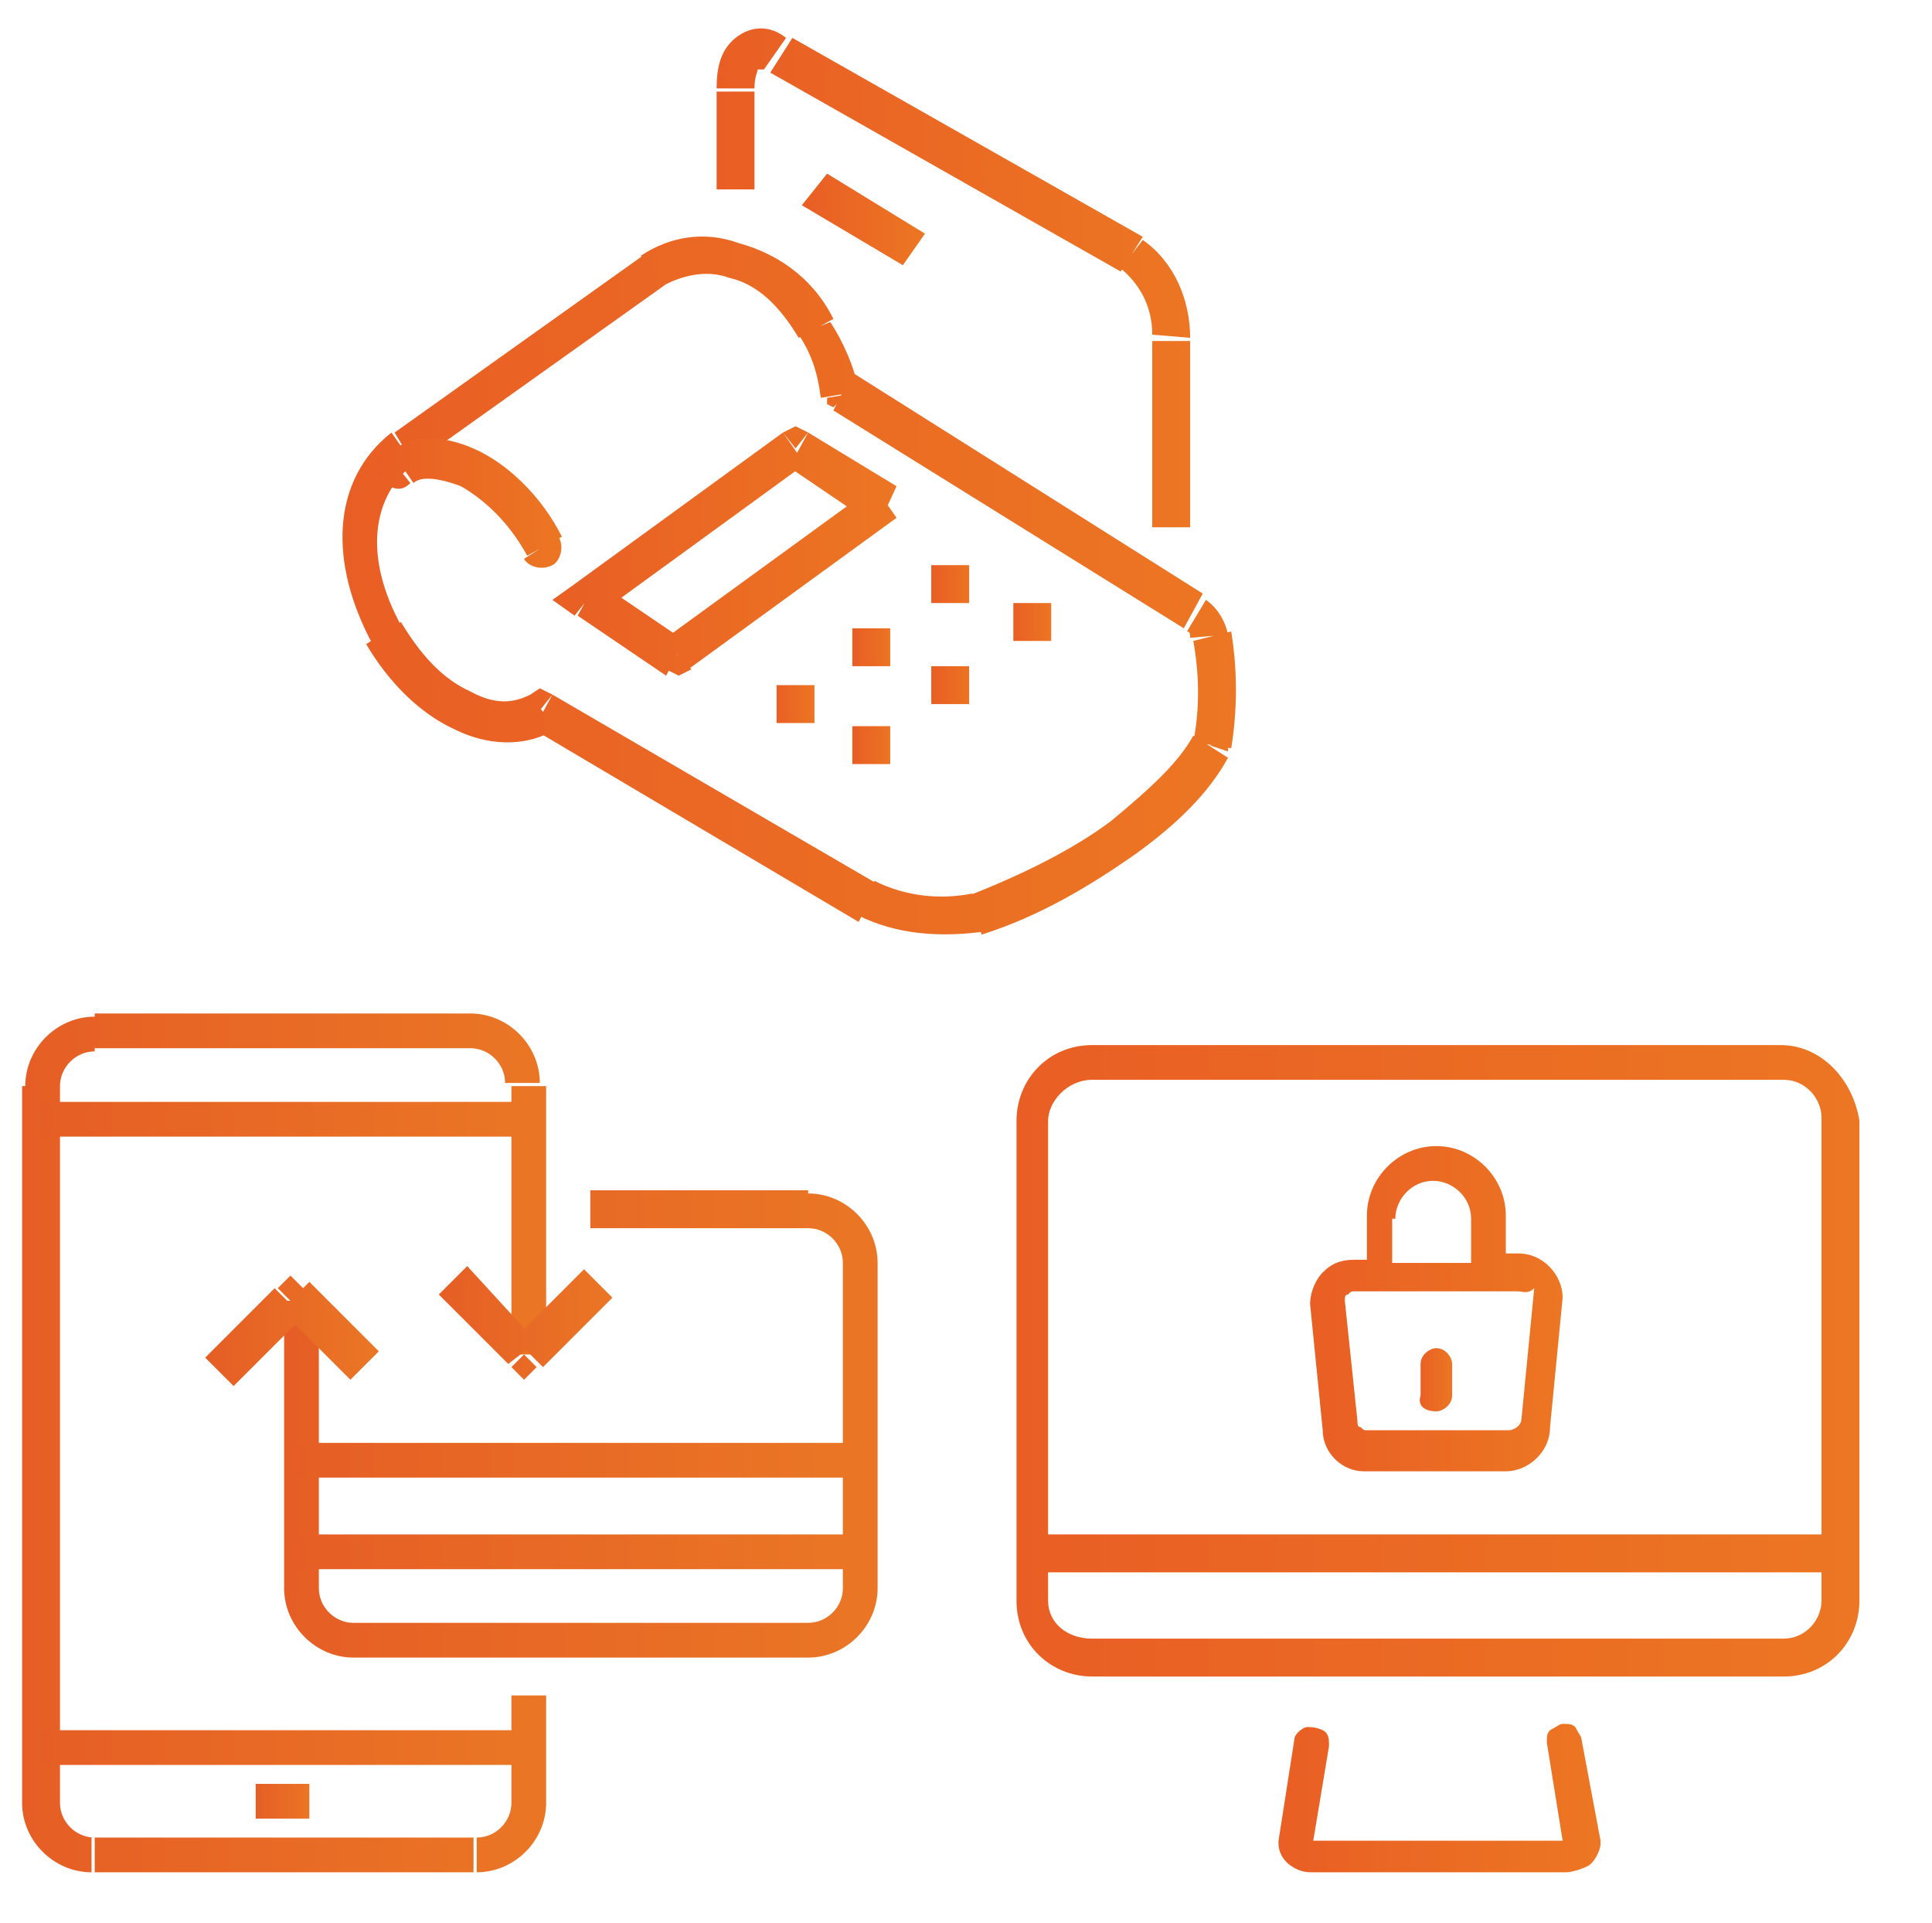 <?xml version="1.0" encoding="utf-8"?>
<!-- Generator: Adobe Illustrator 27.5.0, SVG Export Plug-In . SVG Version: 6.00 Build 0)  -->
<svg version="1.1" id="Layer_1" xmlns="http://www.w3.org/2000/svg" xmlns:xlink="http://www.w3.org/1999/xlink" x="0px" y="0px"
	 viewBox="0 0 61.2 60.9" style="enable-background:new 0 0 61.2 60.9;" xml:space="preserve">
<style type="text/css">
	.st0{fill:url(#SVGID_1_);}
	.st1{fill-rule:evenodd;clip-rule:evenodd;fill:url(#SVGID_00000116921798124563244660000002133219189768172452_);}
	.st2{fill-rule:evenodd;clip-rule:evenodd;fill:url(#SVGID_00000047754617606496311740000008937143924022324394_);}
	.st3{fill:url(#SVGID_00000117663372549975541210000011672901264488739217_);}
	.st4{fill:url(#SVGID_00000150811178206394332150000013591697955743934653_);}
	.st5{fill:url(#SVGID_00000072259211037985796270000015049819462102142857_);}
	.st6{fill:url(#SVGID_00000158717169118740814760000015156413504491957674_);}
	.st7{fill:url(#SVGID_00000074424289047342893910000006651240305225923495_);}
	.st8{fill:url(#SVGID_00000151513356999588054570000012470777500393805490_);}
	.st9{fill:url(#SVGID_00000136387158982840890900000017997420571957273534_);}
	.st10{fill:url(#SVGID_00000062881464986366679040000018185692873566427302_);}
	.st11{fill:url(#SVGID_00000142884912738100240130000000026770869144794035_);}
	.st12{fill:url(#SVGID_00000014630250289053503360000001629553838392203662_);}
	.st13{fill:url(#SVGID_00000098179730656854188700000002312971279645261702_);}
	.st14{fill:url(#SVGID_00000010287464500929457660000017413335889135051445_);}
	.st15{fill:url(#SVGID_00000062166961690876513890000004217565161933534363_);}
	.st16{fill:url(#SVGID_00000076594000119931729200000000640023522380643764_);}
	.st17{fill:url(#SVGID_00000036959090331674407540000018008071101213480329_);}
	.st18{fill:url(#SVGID_00000062913575399142731140000002380641425901459615_);}
	.st19{fill:url(#SVGID_00000093159919939797792310000003127199080061110667_);}
	.st20{fill:url(#SVGID_00000170276753943929535330000005992723946374949299_);}
	.st21{fill:url(#SVGID_00000158716740663270437420000001409613001352123009_);}
	.st22{fill:url(#SVGID_00000069375728939107717670000006706948205306086806_);}
	.st23{fill:url(#SVGID_00000168109157495025043310000008143837804794563994_);}
</style>
<g>
	
		<linearGradient id="SVGID_1_" gradientUnits="userSpaceOnUse" x1="40.363" y1="14.576" x2="50.533" y2="14.576" gradientTransform="matrix(1 0 0 -1 0 71.637)">
		<stop  offset="0" style="stop-color:#E95E24"/>
		<stop  offset="1" style="stop-color:#EC7623"/>
	</linearGradient>
	<path class="st0" d="M50.1,55.1c0-0.1-0.1-0.2-0.2-0.4c-0.1-0.1-0.2-0.1-0.4-0.1c-0.1,0-0.2,0.1-0.4,0.2c-0.1,0.1-0.1,0.2-0.1,0.4
		l0.5,3.1h-7.9l0.5-3c0-0.2,0-0.4-0.2-0.5s-0.4-0.1-0.5-0.1c-0.1,0-0.4,0.2-0.4,0.4l-0.5,3.2c0,0,0,0,0,0.1c0,0.2,0.1,0.5,0.4,0.7
		s0.5,0.2,0.7,0.2h8c0.2,0,0.5-0.1,0.7-0.2c0.2-0.1,0.4-0.5,0.4-0.7c0,0,0,0,0-0.1L50.1,55.1z"/>
	
		<linearGradient id="SVGID_00000169538448632309009300000009377480698563061379_" gradientUnits="userSpaceOnUse" x1="32.173" y1="28.557" x2="58.74" y2="28.557" gradientTransform="matrix(1 0 0 -1 0 71.637)">
		<stop  offset="0" style="stop-color:#E95E24"/>
		<stop  offset="1" style="stop-color:#EC7623"/>
	</linearGradient>
	<path style="fill-rule:evenodd;clip-rule:evenodd;fill:url(#SVGID_00000169538448632309009300000009377480698563061379_);" d="
		M34.6,51.9h21.9c0.7,0,1.2-0.6,1.2-1.2v-0.9H33.2v0.9C33.2,51.4,33.8,51.9,34.6,51.9z M34.6,34.2h21.9c0.7,0,1.2,0.6,1.2,1.2v13.2
		H33.2V35.5C33.2,34.9,33.8,34.2,34.6,34.2z M56.4,33.1H34.6c-1.4,0-2.4,1.1-2.4,2.4v15.2c0,1.4,1.1,2.4,2.4,2.4h21.9
		c1.4,0,2.4-1.1,2.4-2.4V35.5C58.7,34.2,57.7,33.1,56.4,33.1z"/>
	
		<linearGradient id="SVGID_00000023989085828743223390000011713167556393490605_" gradientUnits="userSpaceOnUse" x1="41.477" y1="30.166" x2="49.461" y2="30.166" gradientTransform="matrix(1 0 0 -1 0 71.637)">
		<stop  offset="0" style="stop-color:#E95E24"/>
		<stop  offset="1" style="stop-color:#EC7623"/>
	</linearGradient>
	<path style="fill-rule:evenodd;clip-rule:evenodd;fill:url(#SVGID_00000023989085828743223390000011713167556393490605_);" d="
		M48.1,40.9h-5.2c-0.1,0-0.1,0-0.2,0.1c-0.1,0-0.1,0.1-0.1,0.2l0.4,3.8c0,0.1,0,0.2,0.1,0.2c0.1,0.1,0.1,0.1,0.2,0.1h4.5
		c0.1,0,0.4-0.1,0.4-0.4l0.4-4.1C48.4,41,48.2,40.9,48.1,40.9z M44.2,38.6c0-0.6,0.5-1.2,1.2-1.2c0.6,0,1.2,0.5,1.2,1.2v1.4h-2.5
		V38.6z M43.2,46.6h4.5c0.7,0,1.4-0.6,1.4-1.4l0.4-4.1c0-0.7-0.6-1.4-1.4-1.4h-0.4v-1.2c0-1.2-1-2.2-2.2-2.2c-1.2,0-2.2,1-2.2,2.2
		v1.4h-0.4c-0.4,0-0.7,0.1-1,0.4c-0.2,0.2-0.4,0.6-0.4,1l0.4,4C41.9,46,42.5,46.6,43.2,46.6z"/>
	
		<linearGradient id="SVGID_00000105392927966600242410000008702516320236618934_" gradientUnits="userSpaceOnUse" x1="44.919" y1="27.877" x2="45.989" y2="27.877" gradientTransform="matrix(1 0 0 -1 0 71.637)">
		<stop  offset="0" style="stop-color:#E95E24"/>
		<stop  offset="1" style="stop-color:#EC7623"/>
	</linearGradient>
	<path style="fill:url(#SVGID_00000105392927966600242410000008702516320236618934_);" d="M45.5,44.7c0.2,0,0.5-0.2,0.5-0.5v-1
		c0-0.2-0.2-0.5-0.5-0.5c-0.2,0-0.5,0.2-0.5,0.5v1C44.9,44.5,45.1,44.7,45.5,44.7z"/>
</g>
<g>
	
		<linearGradient id="SVGID_00000106840839606791661860000011390593999188477597_" gradientUnits="userSpaceOnUse" x1="0.73" y1="25.897" x2="17.234" y2="25.897" gradientTransform="matrix(1 0 0 -1 0 71.637)">
		<stop  offset="0" style="stop-color:#E65E25"/>
		<stop  offset="1" style="stop-color:#EA7625"/>
	</linearGradient>
	<path style="fill:url(#SVGID_00000106840839606791661860000011390593999188477597_);" d="M16.2,34.4v8.5h1.1v-8.5
		C17.3,34.4,16.2,34.4,16.2,34.4z M14.9,33.2c0.6,0,1.1,0.5,1.1,1.1h1.1c0-1.2-1-2.2-2.2-2.2C14.9,32.1,14.9,33.2,14.9,33.2z
		 M3,33.2h12v-1.1H3V33.2z M1.9,34.4c0-0.6,0.5-1.1,1.1-1.1v-1.1c-1.2,0-2.2,1-2.2,2.2H1.9z M1.9,57.1V34.4H0.7v22.8
		C0.7,57.1,1.9,57.1,1.9,57.1z M3,58.2c-0.6,0-1.1-0.5-1.1-1.1H0.7c0,1.2,1,2.2,2.2,2.2v-1.1H3z M14.9,58.2H3v1.1h12v-1.1H14.9z
		 M16.2,57.1c0,0.6-0.5,1.1-1.1,1.1v1.1c1.2,0,2.2-1,2.2-2.2C17.3,57.1,16.2,57.1,16.2,57.1z M16.2,53.7v3.5h1.1v-3.5H16.2z
		 M16.6,57.1h0.6H16.6z"/>
	
		<linearGradient id="SVGID_00000021112970270871018870000013633280285961599393_" gradientUnits="userSpaceOnUse" x1="1.304" y1="16.308" x2="16.67" y2="16.308" gradientTransform="matrix(1 0 0 -1 0 71.637)">
		<stop  offset="0" style="stop-color:#E65E25"/>
		<stop  offset="1" style="stop-color:#EA7625"/>
	</linearGradient>
	
		<rect x="1.3" y="54.8" style="fill:url(#SVGID_00000021112970270871018870000013633280285961599393_);" width="15.3" height="1.1"/>
	
		<linearGradient id="SVGID_00000095332873598661466790000008287353244896172674_" gradientUnits="userSpaceOnUse" x1="1.304" y1="36.229" x2="16.67" y2="36.229" gradientTransform="matrix(1 0 0 -1 0 71.637)">
		<stop  offset="0" style="stop-color:#E65E25"/>
		<stop  offset="1" style="stop-color:#EA7625"/>
	</linearGradient>
	
		<rect x="1.3" y="34.9" style="fill:url(#SVGID_00000095332873598661466790000008287353244896172674_);" width="15.3" height="1.1"/>
	
		<linearGradient id="SVGID_00000053511077907445956790000005191207610576777858_" gradientUnits="userSpaceOnUse" x1="8.128" y1="14.576" x2="9.835" y2="14.576" gradientTransform="matrix(1 0 0 -1 0 71.637)">
		<stop  offset="0" style="stop-color:#E65E25"/>
		<stop  offset="1" style="stop-color:#EA7625"/>
	</linearGradient>
	<rect x="8.1" y="56.5" style="fill:url(#SVGID_00000053511077907445956790000005191207610576777858_);" width="1.7" height="1.1"/>
	
		<linearGradient id="SVGID_00000160180900566703026690000009346738124126592650_" gradientUnits="userSpaceOnUse" x1="8.976" y1="26.516" x2="27.755" y2="26.516" gradientTransform="matrix(1 0 0 -1 0 71.637)">
		<stop  offset="0" style="stop-color:#E65E25"/>
		<stop  offset="1" style="stop-color:#EA7625"/>
	</linearGradient>
	<path style="fill:url(#SVGID_00000160180900566703026690000009346738124126592650_);" d="M25.6,37.7h-6.9v1.2h6.9V37.7z M27.8,40
		c0-1.2-1-2.2-2.2-2.2v1.1c0.6,0,1.1,0.5,1.1,1.1L27.8,40z M27.8,50.3V40h-1.1v10.3H27.8z M25.6,52.5c1.2,0,2.2-1,2.2-2.2h-1.1
		c0,0.6-0.5,1.1-1.1,1.1V52.5z M11.2,52.5h14.4v-1.1H11.2V52.5z M9,50.3c0,1.2,1,2.2,2.2,2.2v-1.1c-0.6,0-1.1-0.5-1.1-1.1L9,50.3z
		 M9,41.2v9.2h1.1v-9.2H9z M25.6,38.3v-0.6l0,0l0,0V38.3z M27.2,40h-0.6l0,0H27.2z M27.2,50.3h-0.6l0,0H27.2z M25.6,51.9v0.6l0,0
		l0,0V51.9z M11.2,51.9v0.6l0,0l0,0V51.9z M9.6,50.3h0.6l0,0H9.6z"/>
	
		<linearGradient id="SVGID_00000023271496446101036620000003222238860415952535_" gradientUnits="userSpaceOnUse" x1="9.267" y1="22.495" x2="26.908" y2="22.495" gradientTransform="matrix(1 0 0 -1 0 71.637)">
		<stop  offset="0" style="stop-color:#E65E25"/>
		<stop  offset="1" style="stop-color:#EA7625"/>
	</linearGradient>
	
		<rect x="9.2" y="48.6" style="fill:url(#SVGID_00000023271496446101036620000003222238860415952535_);" width="17.7" height="1.1"/>
	
		<linearGradient id="SVGID_00000016070917198211529340000013454954187340640701_" gradientUnits="userSpaceOnUse" x1="9.267" y1="25.34" x2="26.908" y2="25.34" gradientTransform="matrix(1 0 0 -1 0 71.637)">
		<stop  offset="0" style="stop-color:#E65E25"/>
		<stop  offset="1" style="stop-color:#EA7625"/>
	</linearGradient>
	
		<rect x="9.2" y="45.7" style="fill:url(#SVGID_00000016070917198211529340000013454954187340640701_);" width="17.7" height="1.1"/>
	
		<linearGradient id="SVGID_00000033349228516164815000000013426624649938846143_" gradientUnits="userSpaceOnUse" x1="13.986" y1="29.733" x2="19.343" y2="29.733" gradientTransform="matrix(1 0 0 -1 0 71.637)">
		<stop  offset="0" style="stop-color:#E65E25"/>
		<stop  offset="1" style="stop-color:#EA7625"/>
	</linearGradient>
	<path style="fill:url(#SVGID_00000033349228516164815000000013426624649938846143_);" d="M17,42.5l-2.2-2.4L13.9,41l2.2,2.2
		L17,42.5z M18.5,40.2l-2.2,2.2l0.9,0.9l2.2-2.2L18.5,40.2z M16.6,42.9l-0.4,0.4l0.4,0.4l0.4-0.4L16.6,42.9z"/>
	
		<linearGradient id="SVGID_00000034784903888463476380000005071813300738716319_" gradientUnits="userSpaceOnUse" x1="6.588" y1="29.485" x2="11.945" y2="29.485" gradientTransform="matrix(1 0 0 -1 0 71.637)">
		<stop  offset="0" style="stop-color:#E65E25"/>
		<stop  offset="1" style="stop-color:#EA7625"/>
	</linearGradient>
	<path style="fill:url(#SVGID_00000034784903888463476380000005071813300738716319_);" d="M8.9,41.5l2.2,2.2l0.9-0.9l-2.2-2.2
		L8.9,41.5z M7.4,43.9l2.2-2.2l-0.9-0.9L6.5,43L7.4,43.9z M9.2,41.2l0.4-0.4l-0.4-0.4l-0.4,0.4L9.2,41.2z"/>
</g>
<g>
	
		<linearGradient id="SVGID_00000024715791359488615660000013767668053853472662_" gradientUnits="userSpaceOnUse" x1="17.487" y1="54.169" x2="28.441" y2="54.169" gradientTransform="matrix(1 0 0 -1 0 71.637)">
		<stop  offset="0" style="stop-color:#E95E24"/>
		<stop  offset="1" style="stop-color:#EC7623"/>
	</linearGradient>
	<path style="fill:url(#SVGID_00000024715791359488615660000013767668053853472662_);" d="M21.8,21.2l6.6-4.8l-0.7-1l-6.6,4.8
		L21.8,21.2z M18.3,19.5l2.8,1.9l0.6-1.1l-2.8-1.9L18.3,19.5z M24.8,13.7l-6.6,4.8l0.7,1l6.6-4.8L24.8,13.7z M28.4,15.4l-2.8-1.7
		l-0.6,1.1l2.8,1.9L28.4,15.4z M21.5,20.7l-0.4,0.5l0.4,0.2l0.4-0.2L21.5,20.7z M18.6,19l-0.4-0.5L17.5,19l0.7,0.5L18.6,19z
		 M25.2,14.2l0.4-0.5l-0.4-0.2l-0.4,0.2L25.2,14.2z"/>
	
		<linearGradient id="SVGID_00000069358654155280702190000015780899332000840598_" gradientUnits="userSpaceOnUse" x1="10.739" y1="53.098" x2="39.182" y2="53.098" gradientTransform="matrix(1 0 0 -1 0 71.637)">
		<stop  offset="0" style="stop-color:#E95E24"/>
		<stop  offset="1" style="stop-color:#EC7623"/>
	</linearGradient>
	<path style="fill:url(#SVGID_00000069358654155280702190000015780899332000840598_);" d="M13.1,14.7l8-5.7l-0.6-1l-8,5.7L13.1,14.7
		z M12.7,19.8c-1.2-2.2-0.9-4.1,0.4-5.1l-0.7-1c-1.9,1.5-2,4.1-0.6,6.7L12.7,19.8z M16.8,22c-0.4,0.2-1,0.4-1.9-0.1
		c-0.9-0.4-1.6-1.2-2.2-2.2l-1.1,0.7c0.7,1.2,1.7,2.2,2.8,2.7c1,0.5,2.2,0.6,3.2,0L16.8,22z M27.8,28L17.5,22l-0.6,1.1l10.3,6.1
		L27.8,28z M30.8,28.3c-1,0.2-2.1,0.1-3.1-0.4L27.2,29c1.2,0.6,2.6,0.7,4,0.5L30.8,28.3z M37.8,23.3c-0.5,0.9-1.4,1.7-2.6,2.7
		c-1.2,0.9-2.8,1.7-4.6,2.4l0.5,1.2c1.9-0.6,3.5-1.6,4.8-2.5c1.4-1,2.4-2,3-3.1L37.8,23.3z M37.8,20.3c0.2,1.1,0.2,2.2,0,3.2
		l1.2,0.2c0.2-1.2,0.2-2.5,0-3.7L37.8,20.3z M37.6,20c0.1,0,0.1,0.1,0.1,0.2l1.2-0.1c-0.1-0.5-0.4-0.9-0.7-1.1L37.6,20z M26.4,13
		l11.1,6.9l0.6-1.1L27,11.8L26.4,13z M25.3,10.6c0.4,0.6,0.6,1.2,0.7,2l1.2-0.2c-0.1-0.7-0.5-1.6-0.9-2.2L25.3,10.6z M21.1,9
		c0.4-0.2,1.2-0.5,2-0.2c0.9,0.2,1.6,0.9,2.2,1.9l1.1-0.6c-0.7-1.4-1.9-2.1-3-2.4c-1.1-0.4-2.2-0.2-3.1,0.4L21.1,9z M12.7,14.2
		l-0.4-0.5l0,0l0,0L12.7,14.2z M17.1,22.5l0.4-0.5l-0.4-0.2L16.8,22L17.1,22.5z M27.4,28.5L27.2,29l0,0l0,0L27.4,28.5z M30.9,28.9
		l0.1,0.6l0,0l0,0L30.9,28.9z M38.3,23.6l0.6,0.2v-0.1v-0.1H38.3z M38.3,20.1l-0.6,0.1l0,0l0,0L38.3,20.1z M37.9,19.4l0.4-0.5l0,0
		L37.9,19.4z M26.8,12.5l-0.6,0.1v0.2l0.2,0.1L26.8,12.5z M25.9,10.4l-0.5,0.2l0,0l0,0L25.9,10.4z M20.7,8.5L21.1,9l0,0L20.7,8.5z"
		/>
	
		<linearGradient id="SVGID_00000078765964120433973390000001492900621551706812_" gradientUnits="userSpaceOnUse" x1="24.551" y1="49.282" x2="25.807" y2="49.282" gradientTransform="matrix(1 0 0 -1 0 71.637)">
		<stop  offset="0" style="stop-color:#E95E24"/>
		<stop  offset="1" style="stop-color:#EC7623"/>
	</linearGradient>
	
		<rect x="24.6" y="21.7" style="fill:url(#SVGID_00000078765964120433973390000001492900621551706812_);" width="1.2" height="1.2"/>
	
		<linearGradient id="SVGID_00000170965468954303742790000015864100413325123006_" gradientUnits="userSpaceOnUse" x1="27.062" y1="51.138" x2="28.317" y2="51.138" gradientTransform="matrix(1 0 0 -1 0 71.637)">
		<stop  offset="0" style="stop-color:#E95E24"/>
		<stop  offset="1" style="stop-color:#EC7623"/>
	</linearGradient>
	<rect x="27" y="19.9" style="fill:url(#SVGID_00000170965468954303742790000015864100413325123006_);" width="1.2" height="1.2"/>
	
		<linearGradient id="SVGID_00000055686451029514081940000013176591796353386676_" gradientUnits="userSpaceOnUse" x1="29.573" y1="53.118" x2="30.828" y2="53.118" gradientTransform="matrix(1 0 0 -1 0 71.637)">
		<stop  offset="0" style="stop-color:#E95E24"/>
		<stop  offset="1" style="stop-color:#EC7623"/>
	</linearGradient>
	
		<rect x="29.5" y="17.9" style="fill:url(#SVGID_00000055686451029514081940000013176591796353386676_);" width="1.2" height="1.2"/>
	
		<linearGradient id="SVGID_00000124877130069276744870000008983009975139202479_" gradientUnits="userSpaceOnUse" x1="27.062" y1="48.045" x2="28.317" y2="48.045" gradientTransform="matrix(1 0 0 -1 0 71.637)">
		<stop  offset="0" style="stop-color:#E95E24"/>
		<stop  offset="1" style="stop-color:#EC7623"/>
	</linearGradient>
	<rect x="27" y="23" style="fill:url(#SVGID_00000124877130069276744870000008983009975139202479_);" width="1.2" height="1.2"/>
	
		<linearGradient id="SVGID_00000142870631965518734690000017859570550816999356_" gradientUnits="userSpaceOnUse" x1="29.573" y1="49.901" x2="30.828" y2="49.901" gradientTransform="matrix(1 0 0 -1 0 71.637)">
		<stop  offset="0" style="stop-color:#E95E24"/>
		<stop  offset="1" style="stop-color:#EC7623"/>
	</linearGradient>
	
		<rect x="29.5" y="21.1" style="fill:url(#SVGID_00000142870631965518734690000017859570550816999356_);" width="1.2" height="1.2"/>
	
		<linearGradient id="SVGID_00000176010286516999419970000007235624084971563452_" gradientUnits="userSpaceOnUse" x1="32.083" y1="51.88" x2="33.338" y2="51.88" gradientTransform="matrix(1 0 0 -1 0 71.637)">
		<stop  offset="0" style="stop-color:#E95E24"/>
		<stop  offset="1" style="stop-color:#EC7623"/>
	</linearGradient>
	
		<rect x="32.1" y="19.1" style="fill:url(#SVGID_00000176010286516999419970000007235624084971563452_);" width="1.2" height="1.2"/>
	
		<linearGradient id="SVGID_00000130641442509910929280000001777329405103538323_" gradientUnits="userSpaceOnUse" x1="22.668" y1="62.846" x2="37.733" y2="62.846" gradientTransform="matrix(1 0 0 -1 0 71.637)">
		<stop  offset="0" style="stop-color:#E95E24"/>
		<stop  offset="1" style="stop-color:#EC7623"/>
	</linearGradient>
	<path style="fill:url(#SVGID_00000130641442509910929280000001777329405103538323_);" d="M22.7,2.9V6h1.2V2.9H22.7z M24.9,1.2
		c-0.5-0.4-1.1-0.4-1.6,0c-0.5,0.4-0.6,1-0.6,1.6h1.2c0-0.4,0.1-0.5,0.1-0.6c0,0,0,0,0.1,0h0.1L24.9,1.2z M36.2,7.5L25.1,1.2
		l-0.7,1.1l11.1,6.3L36.2,7.5z M37.7,10.7c0-1.2-0.5-2.4-1.5-3.1l-0.7,0.9c0.6,0.5,1,1.2,1,2.1L37.7,10.7z M37.7,16.7v-5.9h-1.2v5.9
		H37.7z M24.7,1.8l-0.4,0.5l0,0l0,0L24.7,1.8z M35.8,8l0.4-0.5l0,0l0,0L35.8,8z M37.1,10.7h-0.6l0,0l0,0H37.1z"/>
	
		<linearGradient id="SVGID_00000034801294286182184620000013086177152300482185_" gradientUnits="userSpaceOnUse" x1="25.484" y1="64.686" x2="29.268" y2="64.686" gradientTransform="matrix(1 0 0 -1 0 71.637)">
		<stop  offset="0" style="stop-color:#E95E24"/>
		<stop  offset="1" style="stop-color:#EC7623"/>
	</linearGradient>
	<polygon style="fill:url(#SVGID_00000034801294286182184620000013086177152300482185_);" points="25.4,6.5 28.6,8.4 29.3,7.4 
		26.2,5.5 	"/>
	
		<linearGradient id="SVGID_00000040555091981590573460000017578230696204295831_" gradientUnits="userSpaceOnUse" x1="11.998" y1="55.716" x2="17.791" y2="55.716" gradientTransform="matrix(1 0 0 -1 0 71.637)">
		<stop  offset="0" style="stop-color:#E95E24"/>
		<stop  offset="1" style="stop-color:#EC7623"/>
	</linearGradient>
	<path style="fill:url(#SVGID_00000040555091981590573460000017578230696204295831_);" d="M13.1,15.3c0.2-0.2,0.7-0.2,1.5,0.1
		c0.7,0.4,1.5,1.1,2.1,2.2l1.1-0.6c-0.6-1.2-1.6-2.2-2.6-2.7s-2.1-0.6-2.8,0L13.1,15.3z M16.6,17.7c0.1,0.2,0.5,0.4,0.9,0.2
		c0.2-0.1,0.4-0.5,0.2-0.9L16.6,17.7z M12.2,14.3c-0.2,0.2-0.4,0.6-0.1,0.9s0.6,0.4,0.9,0.1L12.2,14.3z"/>
</g>
</svg>

